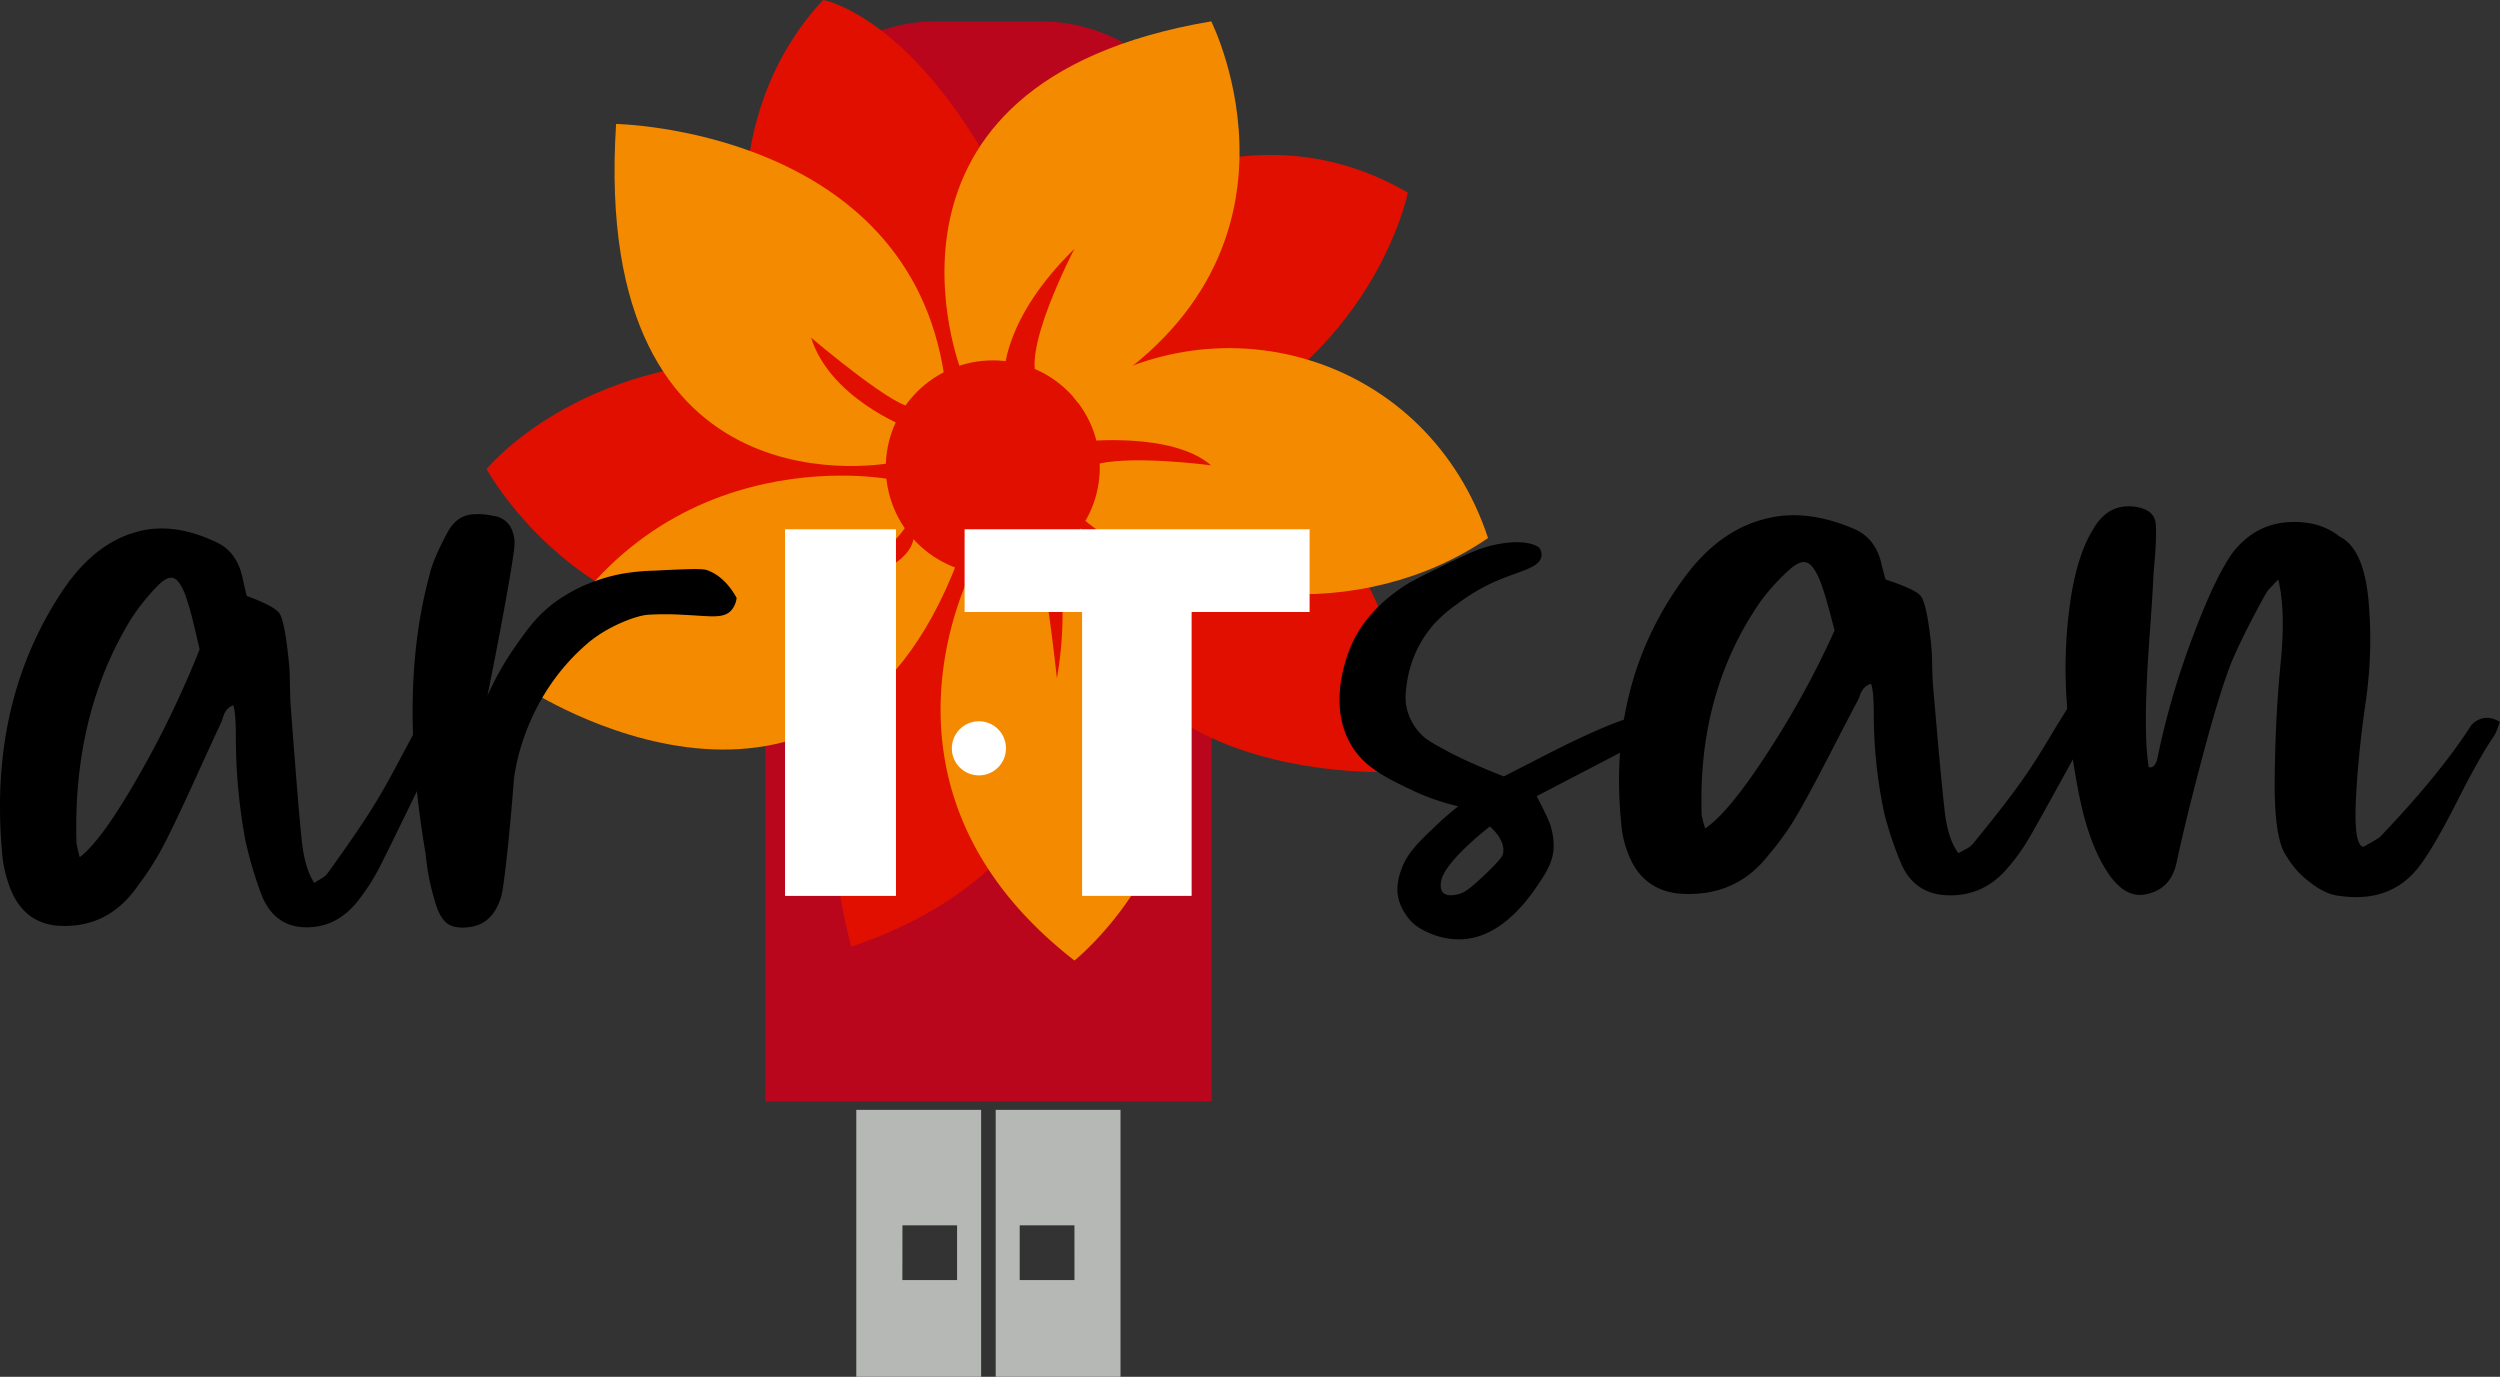 <svg xmlns="http://www.w3.org/2000/svg" xmlns:xlink="http://www.w3.org/1999/xlink" viewBox="0 0 1029.44 566.93"><rect x="0" y="0" width="1029.44" height="566.93" fill="#333333" stroke="none"/><defs><style>.cls-1{fill:none;}.cls-2{fill:#b6b8b5;}.cls-3{fill:#b9061c;}.cls-4{fill:#e10f00;}.cls-5{clip-path:url(#clip-path);}.cls-6{fill:#f48a00;}.cls-7{fill:#fff;}</style><clipPath id="clip-path" transform="translate(0 -26.12)"><path class="cls-1" d="M407.33,0c-122.59,0-222,99.38-222,222s99.38,222,222,222,222-99.38,222-222S529.91,0,407.33,0Zm1.48,262.63a44.06,44.06,0,1,1,44.06-44.06A44.06,44.06,0,0,1,408.81,262.63Z"></path></clipPath></defs><g id="Livello_2" data-name="Livello 2"><g id="chiavetta"><path id="usb_sx" class="cls-2" d="M410,483.15v109.9H461.4V483.15Zm32.44,70.07H419.89V530.68h22.54Z" transform="translate(0 -26.12)"></path><path id="usb_dx" class="cls-2" d="M404,483.15v109.9h-51.4V483.15Zm-32.43,70.07h22.53V530.68H371.61Z" transform="translate(0 -26.12)"></path><path id="corpo_chiavetta" class="cls-3" d="M385.66,8.79h42.77A70.51,70.51,0,0,1,498.95,79.3v374.2a0,0,0,0,1,0,0H315.14a0,0,0,0,1,0,0V79.3A70.51,70.51,0,0,1,385.66,8.79Z"></path></g><g id="fiore_2" data-name="fiore 2"><path class="cls-4" d="M200.36,219.28S477.52,234,365.26,275s-164.9-55.74-164.9-55.74,37.16-45.68,116.13-44.9c0,0-33.29-88.26,22.45-148.26,0,0,46.45,8.13,85.93,103.35,0,0,76.65-69.67,154.84-24,0,0-13.93,70.46-93.68,102.2,0,0,105.3,26.32,88.26,136.26h0s-118.45,7-127.74-85.94c0,0,26.32,116.9-96,157.94,0,0-25.55-87.49,9.29-158.71" transform="translate(0 -26.12)"></path></g><g id="fiore_1" data-name="fiore 1"><g class="cls-5"><path class="cls-6" d="M253.69,77.16C243.13,242,367.78,216.6,367.78,216.6l21.12-35.21C374.12,79.27,253.69,77.16,253.69,77.16Zm80.28,88s37.33,31.69,42.26,28.17l-3.52,8.45S341.72,189.84,334,165.19Z" transform="translate(0 -26.12)"></path><path class="cls-6" d="M498.76,34.91c-150,25.35-102.82,144.36-102.82,144.36L443.83,192C548.06,132.79,498.76,34.91,498.76,34.91ZM428,183.5,413.55,180s-.7-22.54,28.88-51.41C442.43,128.57,419.18,172.94,428,183.5Z" transform="translate(0 -26.12)"></path><path class="cls-6" d="M441.91,189.34v47C487,276.9,561.08,283,612.74,247.67,588.14,173.11,503,147.94,441.91,189.34Zm56.77,28.39s-35.1-4.64-48.52,0l-4.13-9.8S482.68,203.8,498.68,217.73Z" transform="translate(0 -26.12)"></path><path class="cls-6" d="M441.91,240.44,402.16,257s-52.63,92.38,40.27,164.64C442.43,421.6,539.45,344.18,441.91,240.44Zm-6.71,65s-3.58-33.54-7.21-50.06l7.21-3.1A152.47,152.47,0,0,1,435.2,305.47Z" transform="translate(0 -26.12)"></path><path class="cls-6" d="M366,223.41s-102.7-19.65-149.16,86.17c0,0,125.94,83.12,177.55-52.62Zm-25.8,44.39s28.9-14.46,34.06-27.36l1.94,6.19S378.42,261.09,340.23,267.8Z" transform="translate(0 -26.12)"></path></g></g><g id="ar_san"><path d="M124.86,407.93q-12-.68-17.07-13.06a166,166,0,0,1-6.67-22.33,232,232,0,0,1-4-43q0-10-1.07-13.06a7.46,7.46,0,0,0-2.53,1.72,9.8,9.8,0,0,0-1.73,3.44,16.68,16.68,0,0,1-1.07,2.75q-2.14,4.47-9.87,21.47T68.58,371.85a119,119,0,0,1-11.74,18.9Q44.3,409,23,407.24,8,405.53,3,388.35A48.13,48.13,0,0,1,.83,376.66Q-4.51,316.2,24.57,271.18q13.6-21.3,32-26.11,14.92-4.12,32.8,4.46,8,3.79,10.41,14.09c.89,4.12,1.51,6.76,1.86,7.9q11.2,4.13,13.34,7.05t3.74,18a101.26,101.26,0,0,1,.66,11.16q.14,7.39.4,10.14,3.21,42.61,4.27,52.23,1.06,13,5.34,19.58c.35-.23,1.28-.8,2.8-1.72a8.5,8.5,0,0,0,3.06-2.75q13.88-19.23,20-29.55,3.19-5.15,8.67-15.46t7.6-14.09q2.4-4.11,4.67-4.29t7.33,2.92a75.33,75.33,0,0,1-2.66,8.25q-20.81,42.95-24,49.13a84.25,84.25,0,0,1-8.54,13.74Q139,408.62,124.86,407.93Zm-92-28.86Q41.9,372.2,57,345.74a407.3,407.3,0,0,0,25.2-52.23q-2.13-9.27-2.93-12.37-1.06-4.45-2.94-10-2.4-6.18-4.93-7c-1.69-.57-3.87.51-6.54,3.26a86.43,86.43,0,0,0-11.2,14.09Q29.9,320.66,31.5,373.23A48.25,48.25,0,0,0,32.84,379.07Z" transform="translate(0 -26.12)"></path><path d="M192.88,407.93q-5.88.69-8.94-1.72T179,396.94a97.44,97.44,0,0,1-3.74-19.25q-11.46-67,1.6-114.76,1.33-6.18,7.2-17.18,4-7.89,11.74-7.9a28,28,0,0,1,7.2.69,9.45,9.45,0,0,1,7.07,4.29,14.16,14.16,0,0,1,1.73,8.42c-.38,4.9-4.51,28.78-11.07,61.32a122.42,122.42,0,0,1,11.8-20.74c4.8-6.8,8.49-12,15.3-17.2a64.2,64.2,0,0,1,17.42-9.29,70.34,70.34,0,0,1,11.61-3.09,92.63,92.63,0,0,1,12.78-1.16c19-1,20.43-.66,22.06,0,2.71,1.08,7.48,3.74,11.62,11.22a9.23,9.23,0,0,1-2.39,5.35c-3.33,3.35-8.64,2.1-19.68,1.62a116.32,116.32,0,0,0-14.71,0h0c-5.39.54-16.65,5.05-24.19,11.42-28.22,23.85-30.78,56.9-30.78,56.9s-2.26,30.09-4.64,45.1a20.63,20.63,0,0,1-1.94,6.19,15.92,15.92,0,0,1-4.79,6.29A14.73,14.73,0,0,1,192.88,407.93Z" transform="translate(0 -26.12)"></path><path d="M589,410.51c-2.78-1.21-6.9-3-9.67-7.17a20,20,0,0,1-3.68-8.12c-.18-1-.83-5,1.35-11,2.46-6.75,6.68-10.88,13.94-17.8,3.68-3.52,7-6.28,9.55-8.29a92.39,92.39,0,0,1-19.42-6.81c-10-4.8-18.57-8.9-24.07-17.42-11.67-18.11-1-41.15,0-43.35,5.94-12.42,15.9-19.44,20-22.33,3.52-2.47,8.67-5,19-10.06,10.52-5.17,14.58-6.56,18.58-7.49,13.44-3.12,18.82.35,19.36,1.17a5,5,0,0,1,.77,3.48c-.83,4.7-9.06,5.93-18.58,10.06a78.58,78.58,0,0,0-15.87,9.29,59.44,59.44,0,0,0-9.68,8.33,46.5,46.5,0,0,0-11.22,24.19c-.56,3.72-1.08,7.49.32,12.09a23,23,0,0,0,5.87,9.59c1.88,1.9,4.76,3.49,10.45,6.58,1.18.64,3.38,1.78,6.74,3.37,8.61,4,16.48,7,16.49,7l9.67-4.93c7.86-4,31-16.36,44.91-20a17.42,17.42,0,0,1,16.16,3.27l-57.2,29.8c4.64,8.88,5.42,11.33,5.42,11.33a27.62,27.62,0,0,1,1.55,10.06c-.2,4.09-1.66,7.79-4.64,12.39-4.42,6.8-15.93,24.55-33.41,25.18A31,31,0,0,1,589,410.51Zm11-16.07c2.73-.56,4.81-1.84,11.62-8.32,7.56-7.2,7.23-8.09,7.35-8.95.74-5-4-9.44-5.48-10.73-2.81,2.21-18.82,14.94-20.07,22.58-.16,1-.49,3.31.78,4.65C595.8,395.32,598.86,394.68,600,394.44Z" transform="translate(0 -26.12)"></path><path d="M801.55,394.77q-13-.64-18.44-12.45a144.86,144.86,0,0,1-7.2-21.28,195.62,195.62,0,0,1-4.33-40.94c0-6.33-.38-10.49-1.15-12.45a8,8,0,0,0-2.74,1.64,9.19,9.19,0,0,0-1.87,3.27,13.09,13.09,0,0,1-1.15,2.62q-2.31,4.26-10.66,20.47t-13.25,24.73a112.16,112.16,0,0,1-12.68,18q-13.55,17.36-36.59,15.72-16.14-1.64-21.61-18A41.28,41.28,0,0,1,667.57,365q-5.76-57.64,25.65-100.55,14.68-20.31,34.57-24.9,16.14-3.93,35.44,4.26,8.64,3.61,11.24,13.43c.95,3.93,1.63,6.44,2,7.53q12.1,3.93,14.41,6.72t4,17.19a85.57,85.57,0,0,1,.72,10.65c.1,4.7.24,7.91.43,9.66q3.46,40.62,4.61,49.78,1.16,12.45,5.77,18.67l3-1.64a8.86,8.86,0,0,0,3.31-2.62q15-18.33,21.61-28.16,3.47-4.92,9.37-14.74T852,316.82q2.6-3.93,5-4.09t7.92,2.78a63.51,63.51,0,0,1-2.88,7.86q-22.47,41-25.93,46.84a79,79,0,0,1-9.22,13.1Q816.82,395.43,801.55,394.77Zm-99.4-27.51q9.79-6.56,26.07-31.77a369.9,369.9,0,0,0,27.23-49.78q-2.31-8.85-3.17-11.79a99.52,99.52,0,0,0-3.17-9.5q-2.6-5.9-5.33-6.72c-1.83-.54-4.18.49-7.06,3.11a85.52,85.52,0,0,0-12.1,13.43Q699,311.58,700.71,361.69A42.86,42.86,0,0,0,702.15,367.26Z" transform="translate(0 -26.12)"></path><path d="M961.74,394.77q-5.19-1-11.24-5.89a35.42,35.42,0,0,1-8.93-10.16q-5.19-6.87-4.9-32.42t2.45-47.17q2.16-21.61-1-34.39c-.39.44-1,1-1.73,1.81s-1.44,1.47-2,2.12a12.31,12.31,0,0,0-1.44,2q-8.37,15.08-13.55,26.86-4.89,11.79-12.1,38.81T896.33,381q-2.31,11.46-13,13.42-8.64,1.63-15.85-9.66t-11.09-30a292.7,292.7,0,0,1-5.33-39.46,194.56,194.56,0,0,1,1.3-40.45q2.73-19.65,9.36-30.46,6.33-11.46,18.15-9.5,7.2,1.32,7.78,6.71t-.86,20.47q-.3,7.22-1.44,23.26-1.15,15.39-1.44,24.23-.87,21.3.86,32.43,2.31.66,3.46-3A326.56,326.56,0,0,1,902.67,289q9.51-25.55,17-35.7,8.93-11.13,22-12.12t21.76,5.9q9.78,4.91,11.81,25.71a178.34,178.34,0,0,1-1.15,42.74q-3.18,21.94-4,40.45t3.17,18.83q6.33-3.6,6.63-3.93,24.76-25.86,37.74-46.18,5.19-5.24,11.81-1.31c-.19.44-.53,1.31-1,2.62a21,21,0,0,1-1.3,2.95q-5.78,8.19-15.13,26.69T996.6,382.32Q984.49,398.72,961.74,394.77Z" transform="translate(0 -26.12)"></path></g><g id="IT"><rect class="cls-7" x="323.26" y="217.94" width="45.68" height="150.97"></rect><polygon class="cls-7" points="397.2 217.94 397.2 252 445.58 252 445.58 368.9 490.68 368.9 490.68 252 539.26 252 539.26 217.94 397.2 217.94"></polygon><circle class="cls-7" cx="403.09" cy="308.14" r="11.15"></circle></g></g></svg>